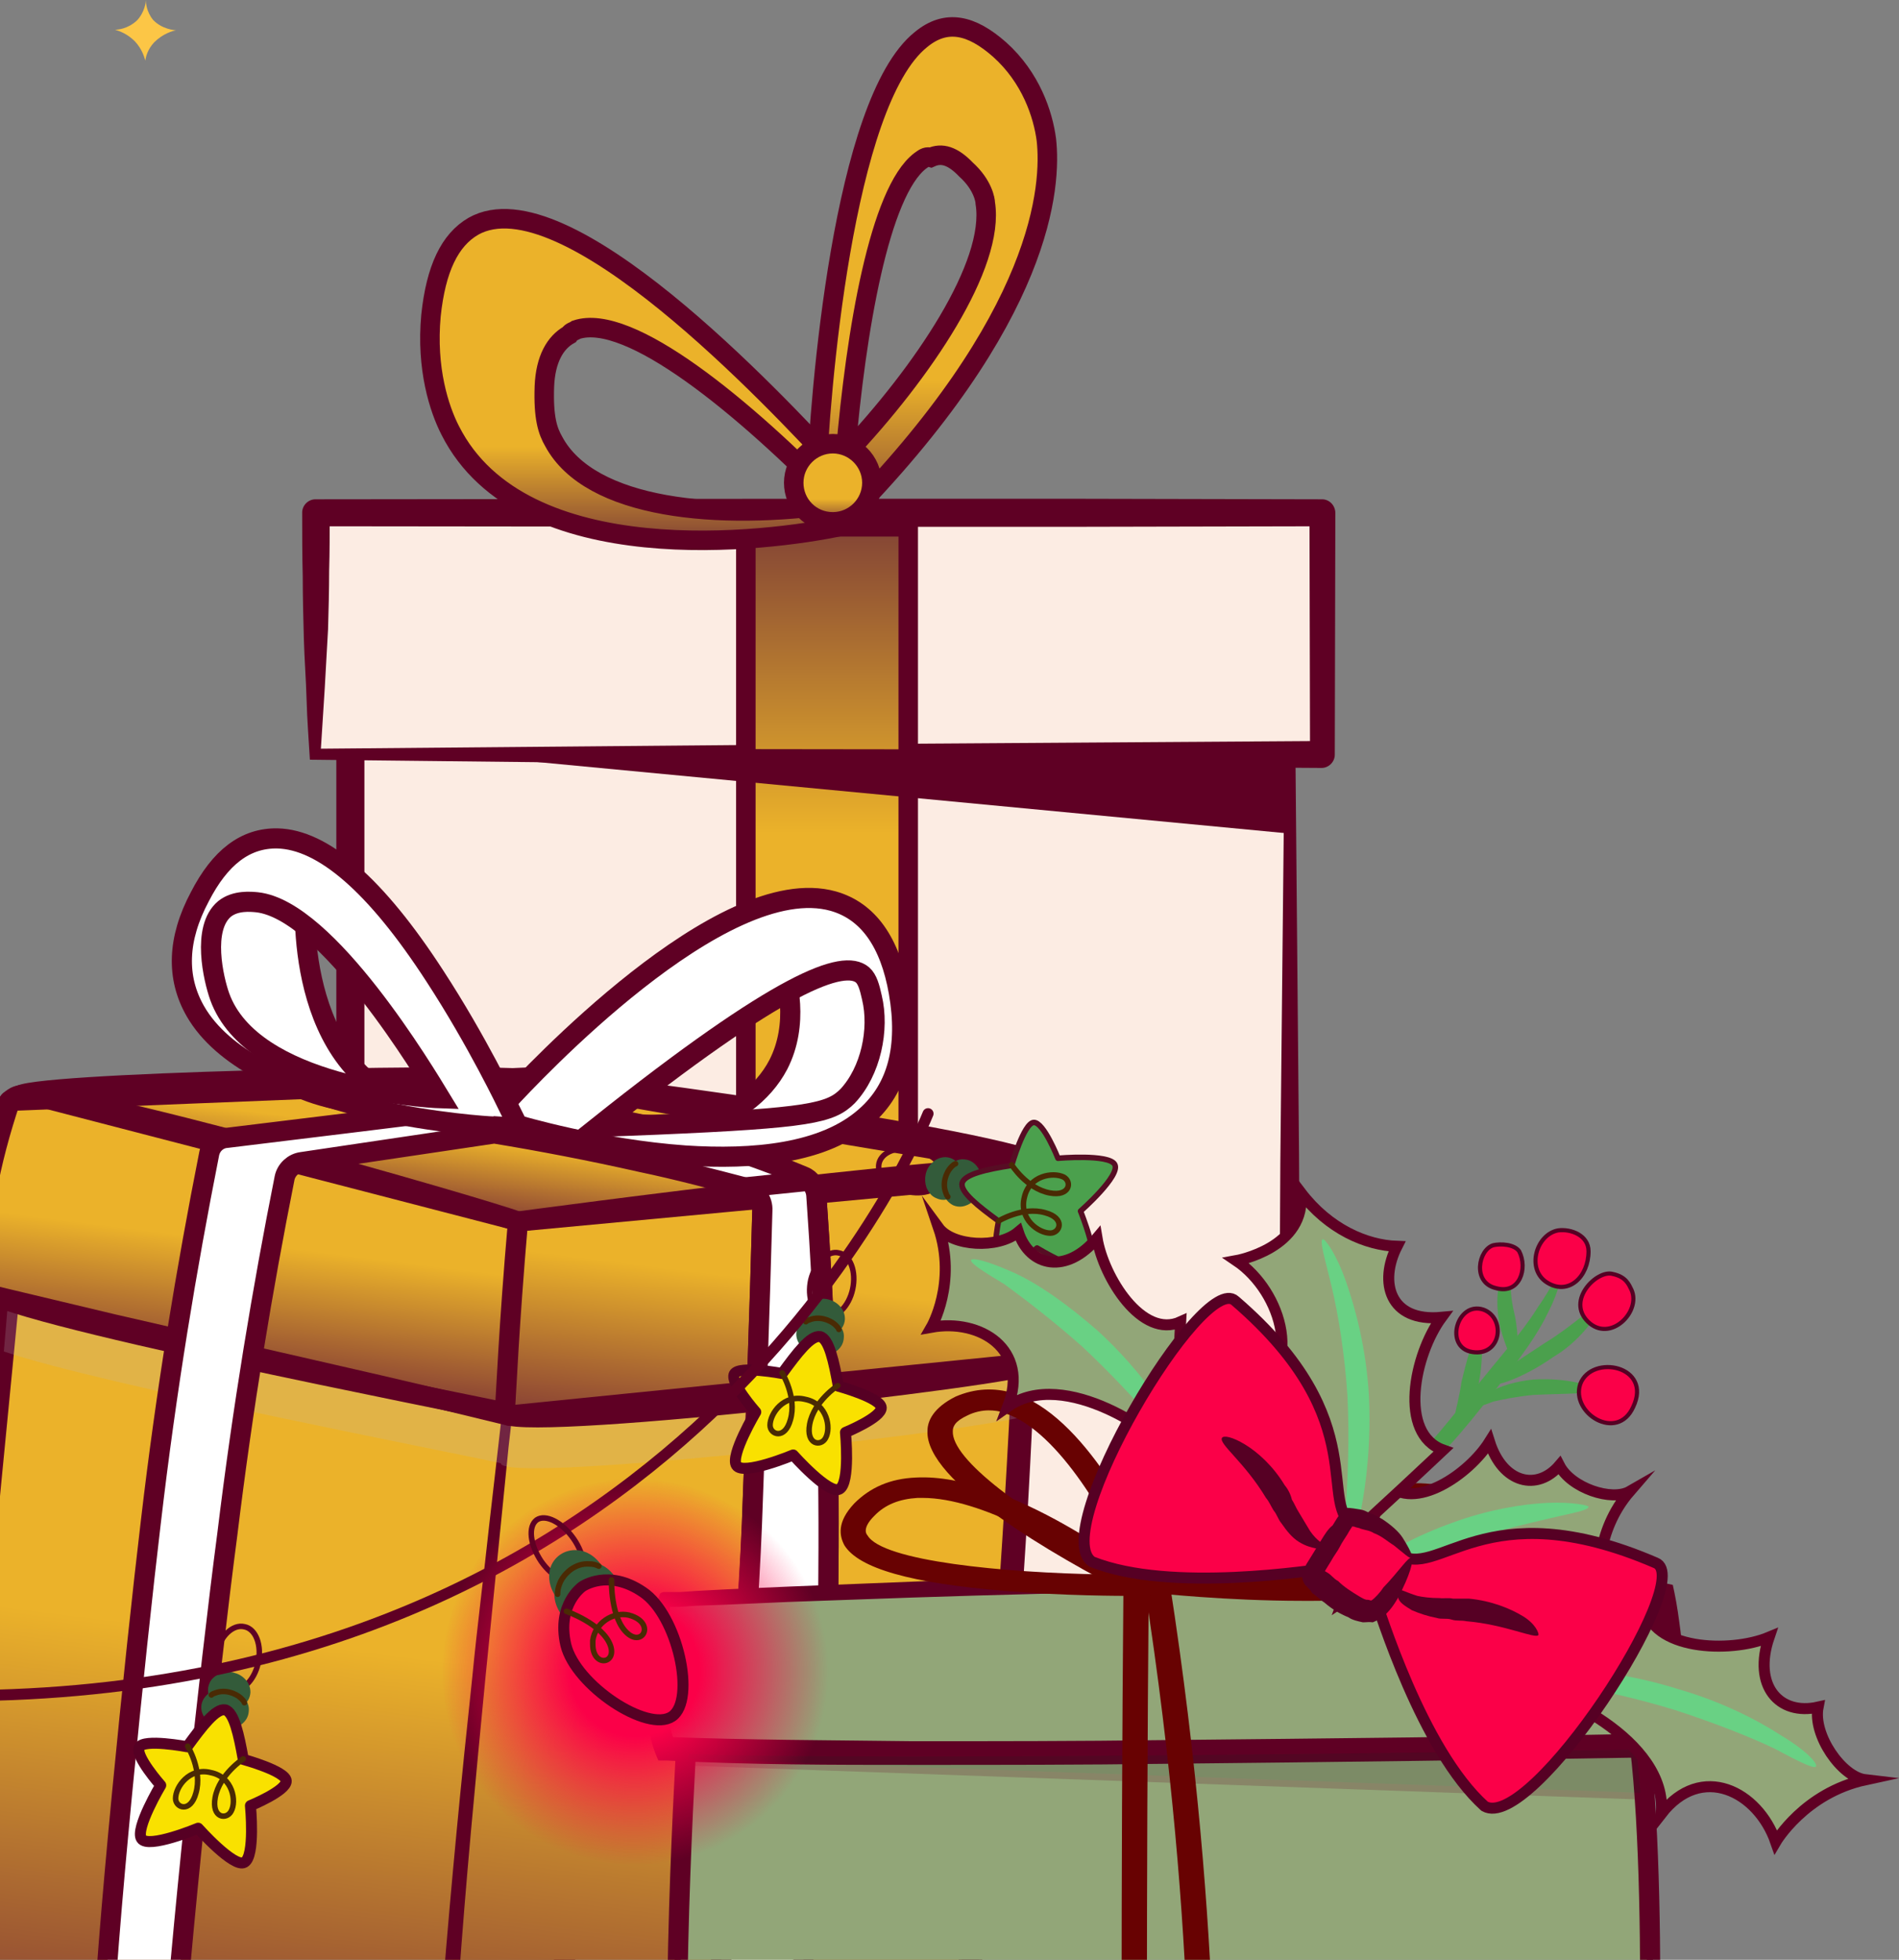 <svg width="345" height="356" viewBox="0 0 345 356" fill="none" xmlns="http://www.w3.org/2000/svg">
<rect x="0" y="0" width="345" height="356" fill="#808080" stroke="none"/>
<path d="M234.399 132.699V287.999H63.699V131.699L234.399 132.699Z" fill="#FCECE3"/>
<path d="M235.302 131.801L236.002 209.701L236.402 288.001C236.402 289.101 235.602 290.001 234.402 290.001L63.802 290.501C62.502 290.501 61.302 289.401 61.302 288.101L61.102 210.001V131.801C61.102 130.401 62.302 129.301 63.602 129.301L149.802 130.101C164.102 130.301 178.502 130.301 192.802 130.701C199.902 130.801 207.102 130.901 214.202 131.201C221.402 131.201 228.402 131.401 235.302 131.801ZM233.402 133.701C226.102 133.901 218.902 134.101 211.802 134.201C204.602 134.301 197.502 134.301 190.402 134.401C176.202 134.501 162.202 134.501 148.102 134.501L63.702 134.301L66.202 131.801V210.001L66.102 288.201L63.602 285.701L234.202 286.201L232.202 288.201L232.602 211.201L233.402 133.701Z" fill="#5F0024"/>
<path d="M240.301 93H57.301V137H240.301V93Z" fill="#FCECE3"/>
<path d="M58.298 136L149.598 135.2L240.398 134.6L237.998 137L237.898 93.1L240.398 95.6L194.698 95.7H148.998L57.498 95.6L59.898 93.2C59.898 96.7 59.898 100.3 59.798 103.7C59.798 107.2 59.698 110.8 59.598 114.3L58.998 125L58.298 136ZM56.298 138C56.098 134.5 55.798 130.8 55.698 127.1C55.598 123.4 55.298 119.7 55.198 115.9C55.098 112.1 54.998 108.3 54.998 104.6C54.898 100.8 54.898 96.9 54.898 93.1C54.898 91.8 55.998 90.7 57.298 90.7L148.798 90.6H194.498L240.198 90.7C241.498 90.7 242.598 91.8 242.598 93.2L242.498 137.1C242.498 138.4 241.398 139.5 240.098 139.5L147.898 138.9L101.998 138.5L56.298 138Z" fill="#5F0024"/>
<path d="M135.5 285.599H165V95.699H135.5V285.599Z" fill="url(#paint0_linear_3002_14374)" stroke="#5F0024" stroke-width="3.543" stroke-miterlimit="10"/>
<path d="M72.102 136L234.102 151.4V136.2L72.102 136Z" fill="#5F0024"/>
<path d="M152.8 95.601C139.6 98.401 94.9 104.101 81.8 78.201C79.8 74.301 77.4 67.001 78.3 57.301C79.2 48.801 81.7 43.601 86 41.101C102.5 31.801 140.6 72.501 152.1 84.901C153.3 86.401 154.1 88.801 154.3 91.001C154.6 93.601 153.7 95.501 152.8 95.601ZM103.4 60.801C100.9 62.201 99.1 65.201 98.9 70.201C98.7 75.901 99.5 78.301 100.6 80.201C107.2 92.501 130.5 94.701 152.3 91.501C135.1 73.801 114.3 56.701 104.7 59.901C104.3 60.201 103.8 60.201 103.4 60.801Z" fill="url(#paint1_linear_3002_14374)" stroke="#5F0024" stroke-width="3.543" stroke-miterlimit="10"/>
<path d="M150.1 94.299C148.9 92.799 148.1 90.399 148.3 87.999C148.9 71.799 153.1 18.599 167.3 7.199C171.9 3.399 176.5 4.499 181.6 8.999C187.3 14.099 189.5 20.799 190.1 25.399C191 33.499 189.9 57.599 153.1 94.799C153.2 95.399 152.6 95.499 152.6 95.499C151.8 95.899 150.8 95.399 150.1 94.299ZM167.2 29.199C159.8 34.799 155.5 59.999 153.6 82.499C167.7 67.599 180.8 48.099 179 36.899C179 36.399 178.6 33.599 175.5 30.799C173.1 28.299 171.1 27.699 169.1 28.599C168.4 28.399 168 28.599 167.2 29.199Z" fill="url(#paint2_linear_3002_14374)" stroke="#5F0024" stroke-width="3.543" stroke-miterlimit="10"/>
<path d="M151.299 94.8C155.199 94.8 158.399 91.6 158.399 87.7C158.399 83.8 155.199 80.6 151.299 80.6C147.399 80.6 144.199 83.8 144.199 87.7C144.199 91.6 147.299 94.8 151.299 94.8Z" fill="url(#paint3_linear_3002_14374)" stroke="#5F0024" stroke-width="3.543" stroke-miterlimit="10"/>
<path d="M2.399 227.699C1.999 233.999 -9.601 346.899 -9.101 358.399C-8.601 369.899 70.599 382.099 86.799 381.699C103.099 381.299 119.499 283.699 119.499 283.699L119.299 236.499L2.399 227.699Z" fill="url(#paint4_linear_3002_14374)"/>
<path d="M2.399 227.699C1.999 233.999 -9.601 346.899 -9.101 358.399C-8.601 369.899 70.599 382.099 86.799 381.699C103.099 381.299 119.499 283.699 119.499 283.699L119.299 236.499L2.399 227.699Z" stroke="#5F0024" stroke-width="3.657" stroke-miterlimit="10"/>
<path d="M93.001 248.701C93.001 248.701 79.101 372.201 81.401 379.801C83.701 387.601 161.901 374.901 170.601 371.301C180.701 367.001 186.301 250.801 186.201 241.601C186.101 232.501 93.001 248.701 93.001 248.701Z" fill="url(#paint5_linear_3002_14374)"/>
<path d="M93.8 249.4C93.9 249.4 93.9 249.3 93.9 249.3C93.9 249.2 93.9 249.2 93.9 249.3L93.8 249.8L93.7 250.6L93.5 252.3L93.2 255.8L92.4 262.8L91 276.8L88.2 304.7C86.4 323.3 84.6 342 83.3 360.6C83 365.2 82.8 369.9 82.7 374.5C82.7 375.6 82.7 376.8 82.8 377.9V378.8V379.4V379.5C82.8 379.5 82.8 379.5 82.9 379.5C82.9 379.5 83 379.6 83.1 379.7C83.7 380 84.9 380.3 85.8 380.4C86.9 380.5 88 380.7 89.1 380.7C93.6 380.9 98.3 380.6 102.9 380.3C107.5 380 112.2 379.5 116.8 379C126 377.9 135.3 376.5 144.5 375C149.1 374.2 153.7 373.4 158.2 372.5C160.5 372 162.7 371.6 165 371C166.1 370.8 167.3 370.4 168.3 370.2C168.6 370.1 168.8 370 169.1 369.9C169.2 369.9 169.4 369.8 169.5 369.8L169.6 369.7C169.6 369.7 169.9 369.4 170.2 369C170.7 368.3 171.2 367.3 171.5 366.2C171.9 365.1 172.3 364.1 172.5 363C173.1 360.9 173.7 358.6 174.1 356.3C175 351.7 175.7 347.2 176.3 342.6C177.6 333.4 178.5 324.1 179.4 314.9C181.1 296.3 182.3 277.7 183.3 259C183.5 254.4 183.7 249.7 183.9 245.1L184 243.4V242.5V242.1V241.9V241.8C184 241.9 184.1 242.1 184.1 242.1C184.1 242.1 184 242.1 183.9 241.9C183.6 241.7 183.2 241.6 182.7 241.5C180.8 241 178.5 240.8 176.2 240.8C167 240.6 157.7 241.6 148.5 242.6C139.3 243.7 130 245 120.8 246.1C116.2 246.7 111.5 247.4 106.9 248L99.9 249L96.4 249.4L94.6 249.7L93.7 249.8L93.3 249.9H93.2C93.6 249.6 93.7 249.5 93.8 249.4ZM92.2 248C92.3 247.9 92.6 247.7 92.9 247.7L93.3 247.6L93.7 247.5L94.6 247.4L96.4 247L99.8 246.3C102.1 245.8 104.5 245.4 106.7 245C111.4 244.1 115.9 243.3 120.5 242.7C129.8 241.2 139 240 148.4 238.9C153 238.4 157.7 237.9 162.4 237.6C167.1 237.2 171.8 236.9 176.6 237C179 237.1 181.4 237.1 184 237.8C184.6 238 185.3 238.2 186.1 238.6C186.4 238.9 186.9 239.1 187.3 239.6C187.7 240 188 240.8 188.1 241.4C188.1 241.6 188.1 241.6 188.2 241.8V242L188.1 242.5V243.4L188 245.1C187.9 249.8 187.7 254.5 187.5 259.2C186.6 277.9 185.4 296.5 183.7 315.2C182.8 324.5 181.9 333.9 180.6 343.2C179.9 347.9 179.2 352.5 178.2 357.2C177.7 359.5 177.2 361.9 176.6 364.1C176.2 365.3 175.9 366.5 175.4 367.6C175 368.8 174.5 369.9 173.7 371.2C173.3 371.8 172.8 372.4 171.7 373C171.6 373.1 171.4 373.1 171.3 373.2L171 373.3C170.9 373.4 170.6 373.4 170.5 373.5C170.2 373.6 169.9 373.7 169.6 373.8C168.5 374.1 167.3 374.5 166 374.7C163.7 375.3 161.3 375.7 159.1 376.2C154.4 377.1 149.9 377.9 145.3 378.6C136 380.1 126.8 381.4 117.4 382.5C112.8 383 108.1 383.4 103.4 383.8C98.7 384.1 94 384.3 89.2 384.1C88 384.1 86.8 383.9 85.6 383.8C84.4 383.5 83.1 383.4 81.7 382.6C81.5 382.4 81.4 382.4 81.1 382.3C80.8 382.2 80.8 382 80.6 381.7C80.3 381.4 79.9 380.5 79.9 380.3C79.8 379.9 79.7 379.5 79.7 379.2V378.2C79.6 377 79.6 375.7 79.7 374.6C79.8 369.8 80.1 365.2 80.5 360.6C82 341.9 83.8 323.3 85.8 304.7C86.7 295.4 87.9 286.2 88.9 276.8L90.5 262.9L91.3 255.9L91.7 252.4L91.9 250.7L92 249.9L92.1 249.4C92.1 249.4 92.1 249.2 92.2 248.9C92 248.3 92.2 248.2 92.2 248Z" fill="#5F0024"/>
<path d="M184.398 241.6C184.398 241.7 184.498 241.9 184.498 241.9C184.498 241.9 184.298 241.7 183.998 241.6C183.498 241.4 182.898 241.2 182.298 241.1C181.098 240.8 179.598 240.8 178.298 240.6C175.498 240.5 172.798 240.5 169.898 240.7C164.198 241 158.598 241.4 152.998 242C141.798 243.2 130.498 244.7 119.298 246.4C118.298 246.5 117.398 245.9 117.298 244.9C117.298 244.8 117.298 244.8 117.298 244.7L117.198 236.6L118.898 238.4L2.298 229.5L4.198 227.8C3.198 237.4 2.198 246.8 1.098 256.4L-1.902 284.9C-3.702 303.9 -5.502 323 -7.002 342C-7.302 346.7 -7.702 351.5 -7.902 356.3C-8.002 356.9 -7.902 357.5 -7.902 358C-7.902 358.1 -7.902 358.4 -7.902 358.4C-7.902 358.5 -7.902 358.5 -7.802 358.7C-7.702 358.8 -7.702 359.1 -7.602 359.2C-7.202 360 -6.302 360.7 -5.402 361.3C-3.602 362.5 -1.402 363.5 0.698 364.5C4.998 366.3 9.598 367.7 14.198 368.9C18.798 370.1 23.398 371.3 27.998 372.2C37.298 374.2 46.698 375.9 56.098 377.3C60.798 378 65.498 378.6 70.198 379.2C74.898 379.7 79.698 380.3 84.398 380.4C84.498 380.4 84.498 380.4 84.598 380.4C86.598 380.8 88.998 380.9 91.198 381C93.398 381 95.798 381 97.998 380.9C102.598 380.7 106.998 380.3 111.498 379.9C120.598 378.9 129.598 377.7 138.498 376.4C147.498 374.9 156.398 373.5 165.298 371.4C166.398 371.2 167.498 370.8 168.498 370.6C168.998 370.4 169.498 370.2 169.898 370.2C169.998 370.1 170.298 369.9 170.598 369.5C171.698 367.9 172.398 365.7 172.898 363.6C174.098 359.3 174.998 354.9 175.698 350.4C177.198 341.5 178.198 332.4 179.098 323.4C179.998 314.3 180.798 305.3 181.398 296.2C182.098 287.1 182.698 278.1 183.098 268.9L183.798 255.2C184.198 250.7 184.498 246 184.398 241.6ZM187.698 241.6C187.598 246.3 187.398 250.8 187.198 255.3L186.498 269C185.998 278.1 185.298 287.2 184.698 296.3C183.998 305.4 183.198 314.5 182.298 323.5C181.298 332.6 180.298 341.7 178.798 350.7C177.998 355.3 177.198 359.7 175.898 364.2C175.498 365.3 175.298 366.5 174.798 367.5C174.398 368.7 173.898 369.7 173.198 370.9C172.798 371.5 172.298 372 171.398 372.5C170.698 372.8 170.198 373 169.598 373.1C168.498 373.4 167.298 373.7 166.198 374C157.198 376.1 148.198 377.5 139.198 379C130.198 380.3 121.198 381.5 111.998 382.5C107.398 382.9 102.898 383.3 98.398 383.5C96.098 383.6 93.798 383.7 91.498 383.6C89.198 383.6 86.898 383.4 84.498 383H84.698C79.798 382.9 75.098 382.3 70.398 381.8C65.698 381.2 60.798 380.6 56.098 379.9C46.598 378.5 37.198 376.8 27.698 374.8C22.998 373.7 18.398 372.7 13.698 371.5C9.098 370.2 4.398 368.9 -0.102 366.9C-2.302 366 -4.502 365 -6.702 363.5C-7.702 362.8 -8.802 361.9 -9.502 360.6C-9.702 360.2 -9.902 359.9 -10.002 359.4C-10.102 359.1 -10.102 359 -10.002 358.8C-10.002 358.6 -10.002 358.4 -10.102 358.3C-10.102 357.7 -10.102 357.1 -10.102 356.5C-10.002 351.6 -9.502 346.9 -9.302 342.1C-7.902 323 -6.102 303.9 -4.302 284.9L-1.702 256.4C-0.902 246.9 -0.002 237.3 0.798 227.8C0.898 226.8 1.798 226.1 2.698 226.1L119.498 234.9C120.498 235 121.198 235.7 121.198 236.7L121.298 244.8L119.198 242.9C130.498 241.2 141.698 239.7 153.098 238.7C158.798 238.2 164.498 237.7 170.198 237.4C172.998 237.3 175.998 237.3 178.898 237.4C180.398 237.5 181.798 237.6 183.398 238C184.098 238.2 184.998 238.3 185.798 238.8C186.298 239 186.698 239.3 187.198 239.7C187.298 240 187.798 240.8 187.698 241.6Z" fill="#5F0024"/>
<g opacity="0.2">
<path d="M186.099 241.7C186.099 235.8 146.699 240.6 119.099 244.6L118.999 236.5L2.199 227.6C2.099 229.2 1.499 236.1 0.699 245.5C18.699 251.6 83.099 264 90.999 265.8C90.799 269.5 170.399 260.9 185.799 257.4C185.999 249.5 186.099 243.7 186.099 241.7Z" fill="#BBBBBA"/>
</g>
<path d="M3.399 199.2C3.199 203.1 80.399 220 94.099 222.1C107.899 224.1 189.199 217.4 191.299 213C193.399 208.6 108.799 196.9 95.999 196C83.099 195 3.499 196.7 3.399 199.2Z" fill="url(#paint6_linear_3002_14374)"/>
<path d="M3.399 199.2C3.199 203.1 80.399 220 94.099 222.1C107.899 224.1 189.199 217.4 191.299 213C193.299 208.5 108.799 196.9 95.999 196C83.099 195 3.499 196.7 3.399 199.2Z" stroke="#5F0024" stroke-width="3.657" stroke-miterlimit="10"/>
<path d="M94.099 221.901C88.499 219.701 10.299 197.201 3.399 199.001C-3.601 200.801 -5.001 229.801 -3.201 234.001C-1.401 238.301 82.699 254.601 91.799 256.601C100.899 258.601 113.399 252.901 113.399 252.901L94.099 221.901Z" fill="url(#paint7_linear_3002_14374)"/>
<path d="M94.099 221.901C88.499 219.701 10.299 197.201 3.399 199.001C-3.601 200.801 -5.001 229.801 -3.201 234.001C-1.401 238.301 82.699 254.601 91.799 256.601C100.899 258.601 113.399 252.901 113.399 252.901L94.099 221.901Z" stroke="#5F0024" stroke-width="3.657" stroke-miterlimit="10"/>
<path d="M94.1 221.9C92.4 241.6 92 252.7 91.7 256.6C91.4 260.5 184.3 250.1 188.9 247.5C193.5 244.9 193.3 216.6 191.3 212.8C189.4 209 94.1 221.9 94.1 221.9Z" fill="url(#paint8_linear_3002_14374)"/>
<path d="M94.1 221.9C92.4 241.6 92 252.7 91.7 256.6C91.4 260.5 184.3 250.1 188.9 247.5C193.5 244.8 193.3 216.6 191.3 212.8C189.4 209 94.1 221.9 94.1 221.9Z" stroke="#5F0024" stroke-width="3.657" stroke-miterlimit="10"/>
<path d="M190 214L142.7 206.1L95.7 197.9L96.2 198L2 201.8L3.6 200.5C1.8 205.9 0.3 211.4 -0.7 217C-1.2 219.8 -1.7 222.7 -1.9 225.5C-2.1 228.4 -2.2 231.2 -2.1 234.1L-2.8 233.1L21.1 238.8L45.1 244.3L69.1 249.8L93 255.4L92.4 255.3L188.8 245.6L187.1 247.1C188.3 241.5 189.1 235.8 189.5 230.1C189.7 227.3 189.8 224.4 189.8 221.5C189.9 220 189.8 218.7 189.7 217.2L189.6 215.1L189.5 214C189.5 213.9 189.5 213.8 189.5 213.8C189.5 213.8 189.5 213.9 189.6 213.9C189.7 214 189.8 214 190 214ZM192.7 211.7C192.9 212.1 193 212.5 193.2 212.9C193.3 213.2 193.3 213.3 193.2 213.5L193.3 213.9L193.4 215L193.5 217.2C193.6 218.7 193.6 220.2 193.6 221.6C193.6 224.5 193.5 227.5 193.4 230.4C193 236.3 192.2 242.2 191.1 247.9C190.9 248.7 190.2 249.4 189.4 249.4L92.5 259C92.3 259 92.1 259 91.9 258.9L68 253.1L44.2 247L20.4 241L-3.4 235.2C-3.9 235.1 -4.1 234.7 -4.1 234.2C-4.2 231.2 -4.1 228.3 -4.1 225.5C-4 222.6 -3.9 219.6 -3.5 216.7C-2.9 210.9 -1.8 205 -8.67844e-05 199.4C0.2 198.7 0.9 198.2 1.6 198.1L95.9 193.9C96 193.9 96.1 193.9 96.4 194L144.7 202.7L192.7 211.7Z" fill="#5F0024"/>
<path d="M3.6 198L94.6 220.2L94 220.1L191.2 211C192.2 210.9 193.1 211.6 193.2 212.6C193.3 213.6 192.6 214.5 191.6 214.6L94.4 223.7C94.2 223.7 94 223.7 93.8 223.6L3.2 200.1C2.6 199.9 2.2 199.4 2.4 198.6C2.4 198.2 3 197.9 3.6 198Z" fill="#5F0024"/>
<path d="M31.2 377.099C30.2 377.299 27.4 378.199 24 377.099C20.8 376.099 19.1 373.899 18.5 373.099C19.2 352.599 24.6 299.999 27.4 276.499C30.2 252.499 33.9 230.299 38 209.599C38.3 207.999 39.6 206.799 41.2 206.699C57.4 204.699 73.5 202.799 89.7 200.699H89.9H90.1C99 201.199 109.7 202.399 121.6 205.499C130.9 207.899 139.1 210.799 146 213.699C147.3 214.199 148.2 215.599 148.3 216.899C149.8 238.099 150.8 261.099 150.5 285.399C150.3 307.399 145.5 358.399 144.1 377.799C144 379.499 142.6 380.899 141 381.099C138.6 381.399 136.2 381.899 133.7 382.199C131.4 382.499 129.3 380.699 129.5 378.399C130.7 354.799 135.6 300.899 136.6 276.799C137.3 257.599 138 238.499 138.5 219.699C138.6 217.899 137.3 216.399 135.7 215.799C129.5 214.199 123.2 212.499 116.5 211.099C107.2 208.999 98.3 207.299 89.8 205.899C78.2 207.599 66.4 209.399 54.8 211.099C53.3 211.299 52 212.499 51.7 213.999C47.7 234.099 44.1 255.699 41.3 278.699C38.1 302.899 32.4 355.899 31.2 377.099Z" fill="white"/>
<path d="M31.2 377.099C30.2 377.299 27.4 378.199 24 377.099C20.8 376.099 19.1 373.899 18.5 373.099C19.2 352.599 24.6 299.999 27.4 276.499C30.2 252.499 33.9 230.299 38 209.599C38.3 207.999 39.6 206.799 41.2 206.699C57.4 204.699 73.5 202.799 89.7 200.699H89.9H90.1C99 201.199 109.7 202.399 121.6 205.499C130.9 207.899 139.1 210.799 146 213.699C147.3 214.199 148.2 215.599 148.3 216.899C149.8 238.099 150.8 261.099 150.5 285.399C150.3 307.399 145.5 358.399 144.1 377.799C144 379.499 142.6 380.899 141 381.099C138.6 381.399 136.2 381.899 133.7 382.199C131.4 382.499 129.3 380.699 129.5 378.399C130.7 354.799 135.6 300.899 136.6 276.799C137.3 257.599 138 238.499 138.5 219.699C138.6 217.899 137.3 216.399 135.7 215.799C129.5 214.199 123.2 212.499 116.5 211.099C107.2 208.999 98.3 207.299 89.8 205.899C78.2 207.599 66.4 209.399 54.8 211.099C53.3 211.299 52 212.499 51.7 213.999C47.7 234.099 44.1 255.699 41.3 278.699C38.1 302.899 32.4 355.899 31.2 377.099Z" stroke="#5F0024" stroke-width="3.657" stroke-miterlimit="10"/>
<path d="M135.701 216C137.501 216.5 138.602 218.1 138.502 219.9C138.002 238.8 137.302 257.8 136.602 277C135.702 301.1 130.802 355.1 129.502 378.6C129.302 380.9 131.401 382.8 133.701 382.4C136.101 382.1 138.502 381.6 141.002 381.3C142.802 381 144.002 379.7 144.102 378C145.702 358.5 150.502 307.5 150.502 285.6C150.702 261.3 149.802 238.3 148.302 217.1C148.202 216 147.701 215.1 146.901 214.5L134.302 215.8C134.802 215.7 135.201 215.9 135.701 216Z" fill="white"/>
<path d="M135.701 216C137.501 216.5 138.602 218.1 138.502 219.9C138.002 238.8 137.302 257.8 136.602 277C135.702 301.1 130.802 355.1 129.502 378.6C129.302 380.9 131.401 382.8 133.701 382.4C136.101 382.1 138.502 381.6 141.002 381.3C142.802 381 144.002 379.7 144.102 378C145.702 358.5 150.502 307.5 150.502 285.6C150.702 261.3 149.802 238.3 148.302 217.1C148.202 216 147.701 215.1 146.901 214.5L134.302 215.8C134.802 215.7 135.201 215.9 135.701 216Z" stroke="#5F0024" stroke-width="3.657" stroke-miterlimit="10"/>
<path d="M141.998 174.699C143.098 177.899 145.198 185.999 141.398 193.399C135.798 204.099 119.398 209.599 102.398 203.399C114.998 204.099 127.598 204.999 140.198 205.699C147.598 206.299 154.798 202.699 158.898 196.499C165.098 187.099 160.598 176.899 160.298 176.399C154.198 175.799 148.098 175.299 141.998 174.699Z" fill="white"/>
<path d="M141.998 174.699C143.098 177.899 145.198 185.999 141.398 193.399C135.798 204.099 119.398 209.599 102.398 203.399C114.998 204.099 127.598 204.999 140.198 205.699C147.598 206.299 154.798 202.699 158.898 196.499C165.098 187.099 160.598 176.899 160.298 176.399C154.198 175.799 148.098 175.299 141.998 174.699Z" stroke="#5F0024" stroke-width="3.657" stroke-miterlimit="10"/>
<path d="M55.502 161.499C55.502 161.499 52.602 192.299 73.702 200.399C71.102 200.699 54.702 201.999 44.402 190.499C40.102 185.699 32.702 173.999 38.102 166.599C43.102 159.499 54.902 161.399 55.502 161.499Z" fill="white"/>
<path d="M55.502 161.499C55.502 161.499 52.602 192.299 73.702 200.399C71.102 200.699 54.702 201.999 44.402 190.499C40.102 185.699 32.702 173.999 38.102 166.599C43.102 159.499 54.902 161.399 55.502 161.499Z" stroke="#5F0024" stroke-width="3.657" stroke-miterlimit="10"/>
<path d="M124.5 209.901C108.9 208.801 94.5 204.501 93.4 204.201L89.5 203.001L92.2 200.001C96.2 195.701 131.2 158.001 151.4 163.701C157.7 165.501 161.7 171.101 163.3 180.301C165 190.101 163.1 197.701 157.3 202.801C149.7 209.601 136.8 210.701 124.5 209.901ZM108.6 204.701C111.1 204.601 114.8 204.501 119.2 204.301C147.2 203.101 150.9 202.201 154 199.101C158.2 194.601 159.8 187.001 158.4 181.201C158 179.401 157.6 177.901 156.7 177.101C153.3 174.201 142.1 178.001 108.6 204.701Z" fill="white"/>
<path d="M124.5 209.901C108.9 208.801 94.5 204.501 93.4 204.201L89.5 203.001L92.2 200.001C96.2 195.701 131.2 158.001 151.4 163.701C157.7 165.501 161.7 171.101 163.3 180.301C165 190.101 163.1 197.701 157.3 202.801C149.7 209.601 136.8 210.701 124.5 209.901Z" stroke="#5F0024" stroke-width="3.657" stroke-miterlimit="10"/>
<path d="M108.602 204.7C111.102 204.6 114.802 204.5 119.202 204.3C147.202 203.1 150.902 202.2 154.002 199.1C158.202 194.6 159.802 187 158.402 181.2C158.002 179.4 157.602 177.9 156.702 177.1C153.302 174.2 142.102 178 108.602 204.7Z" stroke="#5F0024" stroke-width="3.657" stroke-miterlimit="10"/>
<path d="M88.901 204.601C82.701 204.201 45.401 200.901 35.501 183.701C32.001 177.601 32.201 170.601 36.301 162.901C40.001 155.701 44.601 152.201 50.401 152.301C58.701 152.501 68.301 160.801 79.001 177.301C86.701 189.101 92.201 200.701 92.401 201.101L94.301 204.901L90.001 204.601C89.701 204.701 89.401 204.601 88.901 204.601ZM46.701 163.901C45.601 163.801 42.801 163.501 40.801 165.101C36.601 168.601 38.801 177.901 39.901 181.001C45.801 197.501 77.001 199.401 80.001 199.501C77.201 194.901 59.501 165.301 46.701 163.901Z" fill="white"/>
<path d="M88.901 204.601C82.701 204.201 45.401 200.901 35.501 183.701C32.001 177.601 32.201 170.601 36.301 162.901C40.001 155.701 44.601 152.201 50.401 152.301C58.701 152.501 68.301 160.801 79.001 177.301C86.701 189.101 92.201 200.701 92.401 201.101L94.301 204.901L90.001 204.601C89.701 204.701 89.401 204.601 88.901 204.601Z" stroke="#5F0024" stroke-width="3.657" stroke-miterlimit="10"/>
<path d="M46.702 163.899C45.602 163.799 42.802 163.499 40.802 165.099C36.602 168.599 38.802 177.899 39.902 180.999C45.802 197.499 77.002 199.399 80.002 199.499C77.202 194.899 59.502 165.299 46.702 163.899Z" stroke="#5F0024" stroke-width="3.657" stroke-miterlimit="10"/>
<path d="M299.201 395.499C299.201 395.499 301.801 328.699 296.201 307.199L125.001 311.599C125.001 311.599 121.701 362.499 123.601 390.799C123.801 393.799 126.801 396.399 130.601 396.399C156.401 397.099 251.701 399.599 299.201 395.499Z" fill="#92A678" stroke="#5F0024" stroke-width="3.657" stroke-miterlimit="10"/>
<path d="M298.702 395C298.502 395 298.501 395.2 298.501 395.3V395.1V394.8V394V392.6L298.702 389.9L298.901 384.3L299.102 373.2C299.302 365.8 299.302 358.5 299.102 351.1C298.902 343.7 298.801 336.4 298.301 329C297.801 321.7 297.202 314.3 295.602 307.2L296.401 307.8L125.201 311.7L125.501 311.4C124.901 322.2 124.401 332.9 124.001 343.7C123.701 354.5 123.401 365.2 123.701 376C123.701 378.7 123.901 381.3 123.901 384C123.901 385.4 124.101 386.7 124.101 388.1L124.301 390.1C124.301 390.9 124.501 391.3 124.601 391.9C125.401 394.3 127.901 395.7 130.501 395.8L138.501 396L170.801 396.6C192.301 396.9 213.801 397.1 235.301 396.9C246.101 396.7 256.802 396.6 267.602 396.3C272.902 396.1 278.402 396 283.602 395.7C286.202 395.5 289.102 395.4 291.602 395.2C293.602 395.2 296.002 395 298.702 395ZM299.801 396.1C297.101 396.4 294.201 396.7 291.301 396.9C288.401 397.1 285.802 397.2 283.102 397.4C277.802 397.7 272.302 397.9 267.102 398C256.302 398.3 245.601 398.5 234.801 398.5C213.301 398.7 191.801 398.3 170.301 398L138.001 397.2C135.301 397 132.701 397 130.001 396.9C127.301 396.7 124.201 395.1 123.301 392.2C123.001 391.4 123.001 390.7 123.001 390.1L122.801 388.1C122.801 386.7 122.601 385.4 122.601 384C122.401 381.3 122.401 378.5 122.401 376C122.201 365.2 122.601 354.5 122.901 343.7C123.201 332.9 123.801 322.2 124.401 311.4C124.401 311.2 124.601 311.1 124.701 311.1L295.901 306.4C296.201 306.4 296.502 306.7 296.702 307C297.602 310.6 298.201 314.3 298.501 318.1C299.001 321.7 299.301 325.5 299.401 329.2C299.901 336.6 300.002 344 300.202 351.3C300.402 358.7 300.402 366.1 300.202 373.4L300.001 384.5L299.801 390.1L299.602 392.8V394.2V395V395.3V395.5C300.002 395.6 299.801 395.9 299.801 396.1Z" fill="#5F0024"/>
<path d="M120.799 290.499C120.799 290.499 276.899 283.399 301.599 289.899C301.599 289.899 302.999 296.599 302.999 303.199C302.999 314.599 301.599 317.099 301.599 317.099C301.599 317.099 157.599 319.699 120.799 317.699C120.999 317.799 116.899 308.699 120.799 290.499Z" fill="#AC7AFF"/>
<path d="M120.799 290.499C120.799 290.499 276.899 283.399 301.599 289.899C301.599 289.899 302.999 296.599 302.999 303.199C302.999 314.599 301.599 317.099 301.599 317.099C301.599 317.099 157.599 319.699 120.799 317.699C120.999 317.799 116.899 308.699 120.799 290.499Z" fill="#92A678"/>
<path d="M119.902 289.499C120.102 289.299 120.402 289.199 120.702 289.199C120.902 289.199 121.002 289.199 120.902 289.199H121.102H121.402H122.202H123.602L126.502 288.999L132.102 288.699L143.502 288.199L166.102 287.299C181.202 286.699 196.202 286.199 211.402 285.799C226.502 285.499 241.502 285.199 256.702 285.199C264.302 285.199 271.802 285.399 279.402 285.499C283.202 285.699 287.002 285.799 290.802 286.099C294.602 286.399 298.402 286.699 302.502 287.599L303.902 287.899L304.202 289.299C304.702 291.699 305.002 293.999 305.302 296.299C305.602 298.599 305.802 300.999 305.802 303.399C305.802 305.699 305.802 308.099 305.602 310.399C305.402 311.599 305.402 312.799 305.302 313.999C305.102 314.599 305.102 315.199 305.002 315.799C305.002 316.099 304.802 316.399 304.702 316.699L304.502 317.199L304.302 317.499C304.302 317.699 304.302 317.699 304.102 317.999L303.502 319.199H302.102C272.002 319.699 241.802 320.099 211.702 320.399C196.602 320.599 181.602 320.599 166.402 320.599C151.302 320.599 136.302 320.599 121.102 319.799H119.602L119.102 318.599C118.502 317.099 118.302 315.999 118.002 314.799C117.702 313.599 117.702 312.399 117.502 311.199C117.302 308.799 117.302 306.399 117.502 304.099C117.702 301.699 118.002 299.399 118.302 297.099C118.502 295.899 118.802 294.799 118.902 293.599C119.002 292.199 119.502 290.699 119.902 289.499ZM121.702 291.499C121.702 292.599 121.702 293.299 121.502 294.099C121.302 295.199 121.202 296.399 121.002 297.399C120.802 299.699 120.702 301.899 120.702 304.099C120.702 306.399 120.902 308.499 121.202 310.799C121.402 311.899 121.502 312.899 121.802 313.999C122.102 315.099 122.402 316.099 122.702 316.899L120.702 315.499C135.702 316.099 150.702 316.099 165.802 316.299C180.802 316.299 195.902 316.299 210.902 316.099C241.002 315.799 271.202 315.499 301.302 314.899L299.302 316.099V315.899L299.502 315.599C299.502 315.399 299.702 315.099 299.702 314.799C299.902 314.299 299.902 313.699 300.002 313.299C300.202 312.199 300.302 311.199 300.302 309.999C300.502 307.699 300.502 305.599 300.502 303.299C300.502 300.999 300.302 298.899 300.202 296.599C299.902 294.299 299.602 292.199 299.302 290.099L301.002 291.799C297.702 290.899 293.902 290.599 290.202 290.299C286.402 289.999 282.802 289.699 279.002 289.499C271.402 289.199 264.002 288.999 256.402 288.899C241.402 288.699 226.302 288.899 211.102 289.099C196.002 289.299 181.002 289.699 165.802 290.199L143.202 290.999L131.802 291.499L126.202 291.699L123.302 291.899H121.902H121.102H120.802H121.002C121.002 291.899 121.002 291.899 121.202 291.899C121.302 291.799 121.602 291.599 121.702 291.499Z" fill="#5F0024"/>
<g opacity="0.2">
<path d="M124.598 317.999C124.598 318.599 124.398 319.399 124.398 320.099L298.698 326.299C298.398 323.099 298.198 319.899 297.798 317.199C275.598 317.499 162.198 319.299 124.598 317.999Z" fill="#241F20" stroke="#5F0024" stroke-width="1.219" stroke-miterlimit="10"/>
</g>
<path d="M217.398 287.2C222.498 283.9 249.998 266.2 264.598 272.8C265.698 273.3 270.198 275.2 270.198 278.1C270.398 283.1 255.998 286.9 253.398 287.5C246.998 289.2 234.698 291.3 217.398 287.2Z" fill="#BBBBBA" stroke="#5F0024" stroke-width="1.219" stroke-miterlimit="10"/>
<path d="M206.101 400.2C204.901 400.2 203.801 399.3 203.801 398.2C203.801 397.6 203.601 343.5 204.101 288C204.101 286.9 205.201 286.2 206.401 286C207.601 286 208.701 286.9 208.701 288C208.201 343.6 208.401 397.6 208.401 398.2C208.401 399.3 207.301 400 206.101 400.2Z" fill="#680202"/>
<path d="M218.201 400.6C216.801 400.6 215.801 399.7 215.901 398.6C215.901 398.1 218.201 353.9 207.901 287.9C207.701 286.8 208.701 285.9 209.901 285.8C211.101 285.6 212.301 286.4 212.501 287.5C222.801 353.8 220.501 398.3 220.501 398.8C220.501 399.9 219.401 400.6 218.201 400.6Z" fill="#680202"/>
<path d="M210.601 289C210.001 289 209.401 288.8 208.801 288.7C207.601 288.1 206.801 287 206.801 286C207.301 278.1 209.401 258.7 221.301 251.6C226.001 248.9 231.401 248.1 237.801 249.5C243.401 250.7 246.601 253 247.301 256.3C248.201 260.4 244.901 270.2 212.501 288.6C212.001 288.7 211.401 289 210.601 289ZM211.701 284.3C231.801 272.6 244.001 261.9 242.901 256.7C242.401 254.4 239.001 253.1 236.701 252.9C227.001 252.2 216.201 274 211.701 284.3Z" fill="#680202"/>
<path d="M207.4 290.2C206.8 290.2 206 290 205.4 289.7C191.5 282.6 168 269.1 168.5 259.9C168.5 258.1 169.6 255.7 173.6 253.7C177.1 252.2 180.6 252 184.2 253.1C196.9 257 207.1 277.6 210.8 286.1C211.4 287.3 211 288.7 209.6 289.4C209.1 290.1 208.2 290.2 207.4 290.2ZM179.6 256.2C178.4 256.2 177 256.5 175.8 257.1C173.4 258.2 173.1 259.2 173.1 260C172.9 265 185.5 274.8 205.5 285.3C201.9 277.3 192.6 259.9 182.5 256.7C181.6 256.3 180.5 256.2 179.6 256.2Z" fill="#680202"/>
<path d="M238.602 290.799C238.002 290.799 237.402 290.799 236.602 290.799C222.802 290.799 210.002 289.399 209.802 289.399L203.602 288.799L208.702 285.899C210.202 285.099 244.602 265.899 262.602 269.999C266.802 270.899 269.902 272.999 271.702 276.199C273.802 279.999 272.802 282.599 271.402 284.099C267.702 288.599 257.002 290.799 238.602 290.799Z" fill="#680202"/>
<path d="M205.901 289.899C203.601 289.899 193.301 289.899 182.601 288.999C165.501 287.599 156.001 284.899 153.401 280.699C152.501 278.999 152.001 276.499 155.201 273.099C158.101 270.199 161.701 268.599 166.401 268.399C183.501 267.499 207.101 285.799 208.001 286.699L212.101 289.899H206.501C206.401 289.899 206.201 289.899 205.901 289.899ZM167.601 272.099C167.301 272.099 167.001 272.099 166.701 272.099C163.401 272.299 160.801 273.299 158.801 275.399C156.701 277.499 157.301 278.599 157.601 278.899C160.301 283.599 182.401 285.699 200.301 285.999C192.901 280.999 178.401 272.099 167.601 272.099Z" fill="#680202"/>
<path d="M31.998 5.5C31.398 5.6 29.598 6.1 27.998 7.7C26.798 9 26.498 10.3 26.398 11C26.198 10.3 25.798 8.9 24.498 7.5C23.098 6.1 21.598 5.6 20.898 5.4C21.298 5.4 23.198 5.3 24.898 3.7C26.298 2.2 26.498 0.4 26.498 0C26.498 0.5 26.598 2.1 27.798 3.6C29.398 5.3 31.698 5.5 31.998 5.5Z" fill="#FCC646"/>
<path d="M164.6 216.4C167.8 217.2 170.8 216.1 171.3 214C171.8 211.9 169.6 209.6 166.4 208.9C163.2 208.1 160.2 209.2 159.7 211.3C159.2 213.4 161.4 215.7 164.6 216.4Z" stroke="#5F0024" stroke-miterlimit="10" stroke-linecap="round" stroke-linejoin="round"/>
<path d="M176.501 217.799C176.501 217.799 175.101 219.199 173.401 218.499C172.601 218.099 172.101 217.399 171.801 216.699C171.201 215.099 171.701 213.199 172.901 211.999C173.501 211.499 174.201 210.999 175.101 211.099C177.001 211.199 177.601 213.099 177.601 213.099L176.501 217.799Z" fill="#335B3A" stroke="#335B3A" stroke-miterlimit="10" stroke-linecap="round" stroke-linejoin="round"/>
<path d="M173.202 216.699C173.202 216.699 172.002 217.999 170.302 217.199C169.502 216.899 169.102 216.199 168.802 215.599C168.302 214.199 168.602 212.499 169.802 211.499C170.302 210.999 171.002 210.699 171.802 210.699C173.602 210.799 174.102 212.499 174.102 212.499L173.202 216.699Z" fill="#335B3A" stroke="#335B3A" stroke-miterlimit="10" stroke-linecap="round" stroke-linejoin="round"/>
<path d="M172.202 217.398C172.002 217.198 171.902 216.898 171.802 216.598C171.502 215.798 171.502 214.898 171.702 214.098C171.902 213.298 172.302 212.498 172.902 211.898C173.102 211.698 173.302 211.498 173.602 211.398" stroke="#4A2A04" stroke-miterlimit="10" stroke-linecap="round" stroke-linejoin="round"/>
<path d="M196.303 220C196.303 220 200.003 229.1 198.103 230.3C196.303 231.5 188.402 226.7 188.402 226.7C188.402 226.7 183.103 231.4 181.503 230.5C179.903 229.6 181.402 221.8 181.402 221.8C177.702 219.1 174.403 216.5 174.803 214.9C175.203 213.3 179.303 212.4 183.803 211.7C183.803 211.7 186.003 204 187.803 203.9C189.603 203.8 192.202 210.4 192.202 210.4C192.202 210.4 201.403 209.6 202.503 211.5C203.703 213.5 196.303 220 196.303 220Z" fill="#4BA04D" stroke="#570D24" stroke-miterlimit="10" stroke-linecap="round" stroke-linejoin="round"/>
<path d="M181.402 221.8C181.402 221.8 185.802 219.1 189.902 220.3C193.602 221.3 192.602 224 190.802 224C188.702 224 185.102 221.5 186.102 217.5C187.002 213.5 191.302 212.9 193.202 213.8C194.802 214.6 194.402 217.4 190.702 216.7C186.502 215.9 183.802 211.6 183.802 211.6" stroke="#4A2A04" stroke-miterlimit="10" stroke-linecap="round" stroke-linejoin="round"/>
<path d="M39.3 300.401C38.6 303.601 39.7 306.601 41.8 307.001C43.9 307.501 46.2 305.301 46.9 302.101C47.6 298.901 46.5 295.901 44.4 295.501C42.3 295.001 40 297.201 39.3 300.401Z" stroke="#5F0024" stroke-miterlimit="10" stroke-linecap="round" stroke-linejoin="round"/>
<path d="M37.997 312.2C37.997 312.2 36.497 310.9 37.297 309.1C37.697 308.3 38.397 307.8 39.097 307.5C40.697 306.9 42.597 307.4 43.797 308.6C44.397 309.2 44.797 309.9 44.697 310.8C44.597 312.7 42.697 313.3 42.697 313.3L37.997 312.2Z" fill="#335B3A" stroke="#335B3A" stroke-miterlimit="10" stroke-linecap="round" stroke-linejoin="round"/>
<path d="M39.096 308.901C39.096 308.901 37.796 307.701 38.496 306.001C38.796 305.201 39.496 304.801 40.096 304.501C41.496 303.901 43.196 304.301 44.196 305.401C44.696 305.901 44.996 306.601 44.996 307.401C44.896 309.201 43.196 309.801 43.196 309.801L39.096 308.901Z" fill="#335B3A" stroke="#335B3A" stroke-miterlimit="10" stroke-linecap="round" stroke-linejoin="round"/>
<path d="M38.398 307.901C38.598 307.701 38.898 307.601 39.198 307.501C39.998 307.201 40.898 307.201 41.698 307.401C42.498 307.601 43.298 308.001 43.898 308.601C44.098 308.801 44.298 309.001 44.398 309.301" stroke="#4A2A04" stroke-miterlimit="10" stroke-linecap="round" stroke-linejoin="round"/>
<path d="M35.999 332.101C35.999 332.101 26.899 335.901 25.699 334.001C24.499 332.201 29.199 324.301 29.199 324.301C29.199 324.301 24.499 319.001 25.299 317.401C26.099 315.801 33.999 317.301 33.999 317.301C36.699 313.601 39.199 310.301 40.899 310.601C42.499 311.001 43.399 315.101 44.199 319.601C44.199 319.601 51.899 321.701 51.999 323.501C52.099 325.301 45.499 328.001 45.499 328.001C45.499 328.001 46.399 337.201 44.399 338.301C42.499 339.401 35.999 332.101 35.999 332.101Z" fill="#F9E100" stroke="#560024" stroke-width="2" stroke-miterlimit="10" stroke-linecap="round" stroke-linejoin="round"/>
<path d="M34.098 317.201C34.098 317.201 36.798 321.601 35.598 325.701C34.598 329.401 31.898 328.401 31.898 326.701C31.898 324.601 34.398 321.001 38.298 322.001C42.298 322.801 42.998 327.201 41.998 329.001C41.198 330.601 38.398 330.301 39.098 326.501C39.898 322.301 44.198 319.501 44.198 319.501" stroke="#4A2A04" stroke-miterlimit="10" stroke-linecap="round" stroke-linejoin="round"/>
<path d="M147.3 232.5C146.6 235.7 147.7 238.7 149.8 239.1C151.9 239.6 154.2 237.4 154.9 234.2C155.6 231 154.5 228 152.4 227.6C150.4 227.1 148.1 229.3 147.3 232.5Z" stroke="#5F0024" stroke-miterlimit="10" stroke-linecap="round" stroke-linejoin="round"/>
<path d="M146.099 244.401C146.099 244.401 144.599 243.101 145.399 241.301C145.799 240.501 146.499 240.001 147.199 239.701C148.799 239.101 150.699 239.601 151.899 240.801C152.499 241.401 152.899 242.101 152.799 243.001C152.699 244.901 150.799 245.501 150.799 245.501L146.099 244.401Z" fill="#335B3A" stroke="#335B3A" stroke-miterlimit="10" stroke-linecap="round" stroke-linejoin="round"/>
<path d="M147.1 241.1C147.1 241.1 145.8 239.9 146.5 238.2C146.8 237.4 147.5 237 148.1 236.7C149.5 236.1 151.2 236.5 152.2 237.6C152.7 238.1 153 238.8 153 239.6C152.9 241.4 151.2 242 151.2 242L147.1 241.1Z" fill="#335B3A" stroke="#335B3A" stroke-miterlimit="10" stroke-linecap="round" stroke-linejoin="round"/>
<path d="M146.398 240.1C146.598 239.9 146.898 239.8 147.198 239.7C147.998 239.4 148.898 239.4 149.698 239.6C150.498 239.8 151.298 240.2 151.898 240.8C152.098 241 152.298 241.2 152.398 241.5" stroke="#4A2A04" stroke-miterlimit="10" stroke-linecap="round" stroke-linejoin="round"/>
<path d="M144.1 264.3C144.1 264.3 135 268.1 133.8 266.2C132.6 264.4 137.3 256.5 137.3 256.5C137.3 256.5 132.6 251.2 133.4 249.6C134.2 248 142.1 249.5 142.1 249.5C144.8 245.8 147.3 242.5 149 242.8C150.6 243.2 151.5 247.3 152.3 251.8C152.3 251.8 160 253.9 160.1 255.7C160.2 257.5 153.6 260.2 153.6 260.2C153.6 260.2 154.5 269.4 152.5 270.5C150.6 271.6 144.1 264.3 144.1 264.3Z" fill="#F9E100" stroke="#560024" stroke-width="2" stroke-miterlimit="10" stroke-linecap="round" stroke-linejoin="round"/>
<path d="M142.098 249.4C142.098 249.4 144.798 253.8 143.598 257.9C142.598 261.6 139.898 260.6 139.898 258.9C139.898 256.8 142.398 253.2 146.298 254.2C150.298 255 150.998 259.4 149.998 261.2C149.198 262.8 146.398 262.5 147.098 258.7C147.898 254.5 152.198 251.7 152.198 251.7" stroke="#4A2A04" stroke-miterlimit="10" stroke-linecap="round" stroke-linejoin="round"/>
<path d="M283.599 230.6C283.899 230.8 283.499 234.1 281.099 238.7C278.699 243.7 274.099 249.4 269.199 255.6C264.299 261.8 259.399 267.3 254.499 270C249.899 272.8 246.399 273.2 246.299 272.8C246.199 272.4 249.299 271.4 253.399 268.3C257.499 265.2 261.999 259.7 266.899 253.5C271.799 247.3 276.599 242 279.299 237.6C282.099 233.6 283.399 230.5 283.599 230.6Z" fill="#4BA04D"/>
<path d="M268.198 255.3C268.098 254.9 268.698 253.9 270.698 252.9C272.398 251.8 275.498 250.901 278.498 250.601C284.798 250.201 289.598 251.8 289.498 252.4C289.298 253.3 284.398 253.1 278.498 253.4C275.498 253.7 272.998 254.201 271.298 254.601C269.698 255.201 268.298 255.8 268.198 255.3Z" fill="#4BA04D"/>
<path d="M290.2 237.2C290.5 237.4 289.9 238.8 288.8 240.6C287.3 242.5 285.1 244.8 282.2 246.5C276.5 250.5 271.2 252.1 270.6 251.4C270.4 250.6 275 247.7 280.6 244C286 240.7 289.7 236.9 290.2 237.2Z" fill="#4BA04D"/>
<path d="M274.2 230.8C274.5 231 274.7 231.8 274.5 233.1C274.4 234.5 274.6 236.4 275.1 238.5C275.6 240.6 275.7 242.8 275.8 244.3C275.8 246.1 275.1 247.1 274.9 246.9C274.6 246.7 274.4 245.9 273.7 244.7C273.2 243.3 272.5 241.5 272.2 239.1C271.9 236.8 272 234.3 272.5 232.9C273.2 231.3 273.7 230.5 274.2 230.8Z" fill="#4BA04D"/>
<path d="M268.599 242.701C269.299 242.801 269.599 246.901 268.499 252.001C267.999 254.501 266.999 256.801 266.199 258.001C265.199 259.501 264.499 260.201 263.999 259.801C263.699 259.601 263.999 258.701 264.299 257.101C264.599 255.501 265.199 253.401 265.499 251.101C266.599 246.501 267.699 242.501 268.599 242.701Z" fill="#4BA04D"/>
<path d="M296.699 255.6C293.799 262 285.299 256.7 287.099 251.4C289.199 245.9 300.299 248.1 296.699 255.6Z" fill="#FB0048" stroke="#560024" stroke-width="0.75" stroke-miterlimit="10" stroke-linecap="round" stroke-linejoin="round"/>
<path d="M296.399 234.301C298.199 238.301 292.499 244.001 288.499 240.101C284.499 236.201 290.099 230.701 292.899 231.401C295.399 231.901 295.899 233.301 296.399 234.301Z" fill="#FB0048" stroke="#560024" stroke-width="0.75" stroke-miterlimit="10" stroke-linecap="round" stroke-linejoin="round"/>
<path d="M288.598 227.3C288.598 231.9 284.998 235.4 281.098 233C277.198 230.6 279.098 224.2 283.098 223.5C285.398 223.2 288.598 224.4 288.598 227.3Z" fill="#FB0048" stroke="#560024" stroke-width="0.75" stroke-miterlimit="10" stroke-linecap="round" stroke-linejoin="round"/>
<path d="M269.499 237.899C273.599 239.399 272.799 246.399 267.499 245.599C262.299 244.799 264.699 236.299 269.499 237.899Z" fill="#FB0048" stroke="#560024" stroke-width="0.75" stroke-miterlimit="10" stroke-linecap="round" stroke-linejoin="round"/>
<path d="M275.998 227.299C277.598 230.399 276.098 235.199 271.798 233.999C267.398 232.999 268.598 226.999 271.298 226.199C272.598 225.899 275.098 225.999 275.998 227.299Z" fill="#FB0048" stroke="#560024" stroke-width="0.75" stroke-miterlimit="10" stroke-linecap="round" stroke-linejoin="round"/>
<path d="M298.901 291.6C299.901 299.7 314.201 300.4 321.401 297.4C318.401 306.2 323.201 311.7 330.301 310.1C329.301 315.2 334.601 322.8 338.901 323.3C327.801 325.7 322.601 334.6 322.601 334.6C319.401 325.4 309.101 320.1 301.801 329.5C303.101 316 281.701 306.6 276.801 306.4C283.401 301.6 298.901 291.6 298.901 291.6Z" fill="#92A678" stroke="#5F0024" stroke-width="2" stroke-miterlimit="10"/>
<path d="M329.902 320.899C329.602 321.399 326.602 319.899 322.302 317.599C317.902 315.499 311.302 312.899 304.202 310.599C289.502 306.099 276.902 304.999 276.902 303.999C276.902 302.899 289.902 302.099 305.102 306.899C312.702 309.099 319.202 312.399 323.502 315.199C328.202 317.999 330.302 320.399 329.902 320.899Z" fill="#69D184"/>
<path d="M251.902 269.5C256.902 274.7 266.902 267.8 270.602 261.9C273.002 269.5 279.302 270.9 283.302 266.2C285.402 270.3 292.802 272.8 296.102 270.9C289.702 278.3 290.602 287.1 290.602 287.1C283.602 282.4 273.802 284.2 273.302 294.2C267.002 284.2 247.502 288.5 243.902 290.9C246.202 284.5 251.902 269.5 251.902 269.5Z" fill="#92A678" stroke="#5F0024" stroke-width="2" stroke-miterlimit="10"/>
<path d="M288.601 273.7C288.501 274.4 285.801 274.8 281.601 275.8C277.401 276.8 271.601 278.1 265.201 280.3C252.801 284.7 243.301 290.2 242.701 289.5C242.101 288.8 250.701 281.3 263.901 276.6C270.401 274.2 276.801 273.2 281.101 273C285.901 272.8 288.701 273.5 288.601 273.7Z" fill="#69D184"/>
<path d="M262.198 263.4C253.998 260.5 256.898 246.1 261.898 239.3C252.398 240.2 250.498 232.9 253.798 226.4C248.198 226.2 241.398 223.3 236.298 216.6C237.498 226.7 224.598 229 224.598 229C232.898 234.6 237.398 249.1 226.298 254.4C239.998 256.5 242.998 276.9 241.998 282C248.298 276.5 262.198 263.4 262.198 263.4Z" fill="#92A678" stroke="#5F0024" stroke-width="2" stroke-miterlimit="10"/>
<path d="M240.297 225.1C240.697 225 242.697 227.6 244.497 232.7C246.297 237.8 248.197 245 248.697 253.5C249.497 270.1 245.397 282.9 244.497 282.7C243.297 282.3 245.597 269.5 244.797 253.6C244.297 245.8 243.097 238.6 241.897 233.6C240.697 228.6 239.697 225.4 240.297 225.1Z" fill="#69D184"/>
<path d="M214.499 240.1C207.499 243.3 200.499 232.1 199.299 224.9C193.799 231.5 187.099 230.2 184.999 223.8C181.299 226.9 172.999 226.4 170.499 223C173.899 233 169.199 241.1 169.199 241.1C178.099 239.5 187.099 245.1 183.099 255.5C193.299 248.3 210.999 260.7 213.199 264.6C213.599 257 214.499 240.1 214.499 240.1Z" fill="#92A678" stroke="#5F0024" stroke-width="2" stroke-miterlimit="10"/>
<path d="M176.398 228.899C176.698 228.399 179.498 229.1 183.998 231.1C188.498 233.1 193.898 236.899 199.498 241.799C210.398 251.799 215.798 262.699 214.798 263.099C213.798 263.499 206.998 254.3 196.598 244.6C191.298 239.9 186.198 235.999 182.498 233.299C178.698 230.999 176.398 229.599 176.398 228.899Z" fill="#69D184"/>
<path d="M246.5 277.6C238.7 273.5 250.2 258.5 224.4 236.3C218.5 230.8 190.3 278.3 198.4 283.7C212.7 289.4 238.6 285.2 242 284.8C243.6 282.9 246.5 277.6 246.5 277.6Z" fill="#FB0048" stroke="#560024" stroke-width="2" stroke-miterlimit="10" stroke-linecap="round" stroke-linejoin="round"/>
<path d="M240.398 280.5C239.098 280.8 236.398 279.4 232.998 273.4C230.598 268.7 226.798 263.8 221.898 261.5" fill="#FB0048"/>
<path d="M221.997 261.2C222.297 260.7 223.897 261 226.197 262.4C228.497 263.8 231.297 266.3 233.397 269.8C233.997 270.5 234.497 271.5 234.697 272.4C235.097 273 235.497 274 235.897 274.6C236.597 275.8 237.297 276.9 237.997 278.1C239.297 280 240.497 280.4 240.597 280.8C240.697 281.2 240.097 281.6 239.197 281.3C238.297 281.1 237.297 280.9 235.997 280.1C234.697 279.3 233.697 278 232.797 276.7C232.197 276 231.997 275.1 231.397 274.4C230.997 273.8 230.597 272.8 229.997 272.1C226.097 265.6 221.397 262.3 221.997 261.2Z" fill="#560024"/>
<path d="M254 282.2C261.1 287.4 269.5 270.4 300.8 283.9C308.3 286.8 278.1 333 269.7 328.1C258.3 317.8 250.7 292.7 249.5 289.4C250.3 287 254 282.2 254 282.2Z" fill="#FB0048" stroke="#560024" stroke-width="2" stroke-miterlimit="10" stroke-linecap="round" stroke-linejoin="round"/>
<path d="M254 289C254.3 290.3 256.7 292.1 263.6 292.5C268.9 292.6 274.9 293.8 279.2 297.2" fill="#FB0048"/>
<path d="M279.499 297C278.999 297.8 273.499 295.1 266.399 294.5C265.499 294.3 264.599 294.5 263.699 294.2C262.799 293.9 261.899 294.2 260.999 293.9C259.399 293.6 257.899 293.1 256.499 292.5C255.199 291.7 254.199 291.1 253.999 290.2C253.399 289.5 253.699 288.9 253.899 288.7C254.299 288.6 255.299 289.2 257.499 289.9C258.399 290.1 259.799 290.3 261.599 290.3C262.299 290.4 263.099 290.2 263.999 290.4C265.099 290.4 265.799 290.4 266.899 290.4C270.999 290.8 274.399 292.2 276.699 293.6C278.999 295 279.599 296.7 279.499 297Z" fill="#560024"/>
<path d="M256.398 283C255.098 285.7 252.098 292.8 249.098 293.1C246.298 293.5 238.598 287.6 238.398 286.1C240.498 281 244.998 275.5 244.998 275.5C244.998 275.5 251.598 275.7 256.398 283Z" fill="#FB0048"/>
<path d="M256.4 283C256 283.1 255.1 282.2 253.2 280.7C252.2 280.1 251 279 249.6 278.5C248.8 278 248.2 278 247.2 277.7C246.9 277.5 246.3 277.5 246 277.3C245.6 277.4 245.7 277.1 245.6 277.4C245.6 277.4 245.6 277.4 245.4 277.7C245.2 278 244.9 278.5 244.8 278.7C244.3 279.5 243.8 280.2 243.4 281C243 281.8 242.4 282.5 241.8 283.6L241 284.9L240.7 285.4L241.2 285.7C242 286.2 242.3 286.8 243.1 287.2C244.2 288.3 245.5 289.1 246.8 289.9C247.3 290.2 248.1 290.7 248.5 290.6C249.2 290.7 248.8 290.8 249.2 290.7C249.8 290.3 250.8 289.2 251.3 288.4C254.1 285.5 255.9 282.7 256.4 283C256.9 283.3 256.2 286.1 253.9 290.4C253.3 291.4 252.5 292.7 251 293.9C250.4 294.3 250 294.4 249.4 294.7C248.7 294.6 248.3 294.7 247.6 294.7C246.7 294.5 245.7 294.3 245 293.8C243.3 293.1 242 292.3 240.6 291.1C239.8 290.6 239.2 289.9 238.4 289.4L238 288.8C237.7 288.6 237.4 288.1 237.1 287.9C236.7 287.3 236.3 286.3 236.8 285.6C237 285.3 237.2 284.4 237.3 284.2L237.8 283.4L238.6 282.1C239.2 281.1 239.7 280.3 240.2 279.5C240.7 278.7 241.3 277.7 242.1 277.1C242.4 276.6 242.6 276.3 242.9 275.8C243.4 275 244 274.7 244.4 273.9C245.5 273.9 246.4 274.1 247.1 274.2C247.8 274.3 248.3 274.6 248.5 274.7C249.7 275.1 250.5 275.6 251.2 276C252.7 277 254.1 278.2 254.8 279.3C256.2 281.5 256.8 282.9 256.4 283Z" fill="#560024"/>
<path d="M168.602 202.301C168.602 202.301 127.702 306.001 -3.898 308.001" stroke="#5F0024" stroke-width="2" stroke-miterlimit="10" stroke-linecap="round" stroke-linejoin="round"/>
<path d="M115.401 338.8C134.786 338.8 150.501 323.085 150.501 303.7C150.501 284.314 134.786 268.6 115.401 268.6C96.016 268.6 80.301 284.314 80.301 303.7C80.301 323.085 96.016 338.8 115.401 338.8Z" fill="url(#paint9_radial_3002_14374)"/>
<path d="M98.299 283.6C100.399 286.6 103.399 288.1 104.999 287C106.599 285.9 106.299 282.5 104.199 279.5C102.099 276.5 99.099 275 97.499 276.1C95.899 277.3 96.299 280.6 98.299 283.6Z" stroke="#5F0024" stroke-miterlimit="10" stroke-linecap="round" stroke-linejoin="round"/>
<path d="M102.697 293.4C100.997 291.3 100.997 289.3 101.497 287.9C102.297 285.6 104.497 284.1 106.897 284.2C108.497 284.3 110.297 284.9 111.697 287.3L102.697 293.4Z" fill="#335B3A" stroke="#335B3A" stroke-miterlimit="10" stroke-linecap="round" stroke-linejoin="round"/>
<path d="M101.698 290.2C100.198 288.2 100.098 286.5 100.398 285.2C100.898 283.2 102.798 281.9 104.898 282.1C106.198 282.2 107.798 282.9 109.198 285.1L101.698 290.2Z" fill="#335B3A" stroke="#335B3A" stroke-miterlimit="10" stroke-linecap="round" stroke-linejoin="round"/>
<path d="M101.297 289.601C101.297 289.001 101.397 288.401 101.597 287.901C101.997 286.701 102.797 285.801 103.697 285.101C104.697 284.401 105.797 284.001 107.097 284.101C107.697 284.101 108.197 284.201 108.797 284.501" stroke="#4A2A04" stroke-miterlimit="10" stroke-linecap="round" stroke-linejoin="round"/>
<path d="M122.096 311.8C117.696 314.8 104.596 306.2 102.796 298.8C101.096 291.4 105.796 288.2 105.796 288.2C105.796 288.2 110.496 284.9 116.796 289.2C123.096 293.4 126.496 308.8 122.096 311.8Z" fill="#FB0048" stroke="#560024" stroke-width="2" stroke-miterlimit="10" stroke-linecap="round" stroke-linejoin="round"/>
<path d="M102.895 292.7C102.895 292.7 109.495 295 110.895 298.9C112.095 302.3 107.695 302.9 107.695 298.7C107.695 298.5 107.695 298.3 107.695 298C108.095 294.9 111.295 292.7 114.295 293.4C114.495 293.5 114.695 293.5 114.895 293.6C118.895 295.1 116.695 299.1 113.995 296.7C110.895 294 111.095 287 111.095 287" stroke="#4A2A04" stroke-miterlimit="10" stroke-linecap="round" stroke-linejoin="round"/>
<defs>
<linearGradient id="paint0_linear_3002_14374" x1="150.306" y1="285.577" x2="150.306" y2="95.685" gradientUnits="userSpaceOnUse">
<stop offset="0.707" stop-color="#EBB22A"/>
<stop offset="1" stop-color="#834435"/>
</linearGradient>
<linearGradient id="paint1_linear_3002_14374" x1="116.233" y1="39.823" x2="116.233" y2="98.212" gradientUnits="userSpaceOnUse">
<stop offset="0.707" stop-color="#EBB22A"/>
<stop offset="1" stop-color="#834435"/>
</linearGradient>
<linearGradient id="paint2_linear_3002_14374" x1="169.276" y1="4.999" x2="169.276" y2="95.696" gradientUnits="userSpaceOnUse">
<stop offset="0.707" stop-color="#EBB22A"/>
<stop offset="1" stop-color="#834435"/>
</linearGradient>
<linearGradient id="paint3_linear_3002_14374" x1="151.252" y1="80.64" x2="151.252" y2="94.811" gradientUnits="userSpaceOnUse">
<stop offset="0.707" stop-color="#EBB22A"/>
<stop offset="1" stop-color="#834435"/>
</linearGradient>
<linearGradient id="paint4_linear_3002_14374" x1="64.171" y1="229.622" x2="45.672" y2="377.46" gradientUnits="userSpaceOnUse">
<stop offset="0.466" stop-color="#EBB22A"/>
<stop offset="1" stop-color="#853D35"/>
</linearGradient>
<linearGradient id="paint5_linear_3002_14374" x1="143.401" y1="234.398" x2="124.342" y2="386.71" gradientUnits="userSpaceOnUse">
<stop offset="0.466" stop-color="#EBB22A"/>
<stop offset="1" stop-color="#853D35"/>
</linearGradient>
<linearGradient id="paint6_linear_3002_14374" x1="98.592" y1="196.126" x2="95.327" y2="222.22" gradientUnits="userSpaceOnUse">
<stop offset="0.466" stop-color="#EBB22A"/>
<stop offset="1" stop-color="#853D35"/>
</linearGradient>
<linearGradient id="paint7_linear_3002_14374" x1="58.66" y1="205.585" x2="52.869" y2="251.867" gradientUnits="userSpaceOnUse">
<stop offset="0.466" stop-color="#EBB22A"/>
<stop offset="1" stop-color="#853D35"/>
</linearGradient>
<linearGradient id="paint8_linear_3002_14374" x1="146.008" y1="206.834" x2="138.975" y2="263.041" gradientUnits="userSpaceOnUse">
<stop offset="0.466" stop-color="#EBB22A"/>
<stop offset="1" stop-color="#853D35"/>
</linearGradient>
<radialGradient id="paint9_radial_3002_14374" cx="0" cy="0" r="1" gradientUnits="userSpaceOnUse" gradientTransform="translate(115.357 303.651) scale(35.134 35.134)">
<stop offset="0.334" stop-color="#FB0048"/>
<stop offset="1" stop-color="#FB0048" stop-opacity="0"/>
</radialGradient>
</defs>
</svg>
